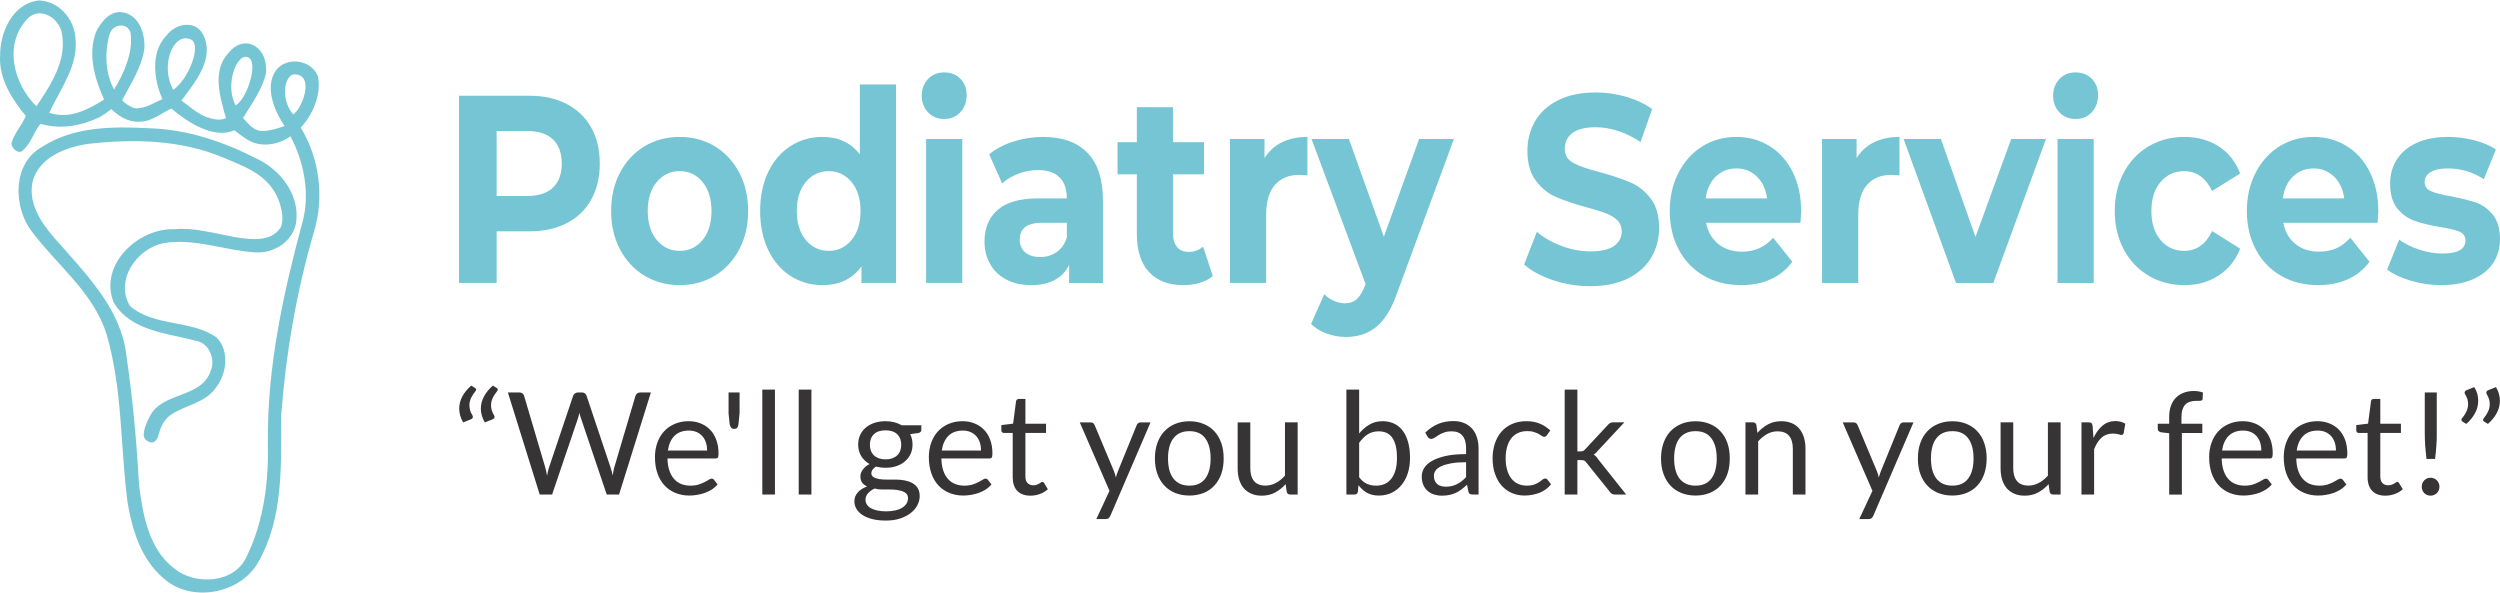 <?xml version="1.0" encoding="UTF-8"?>
<!DOCTYPE svg PUBLIC "-//W3C//DTD SVG 1.0//EN" "http://www.w3.org/TR/2001/REC-SVG-20010904/DTD/svg10.dtd">
<!-- Creator: CorelDRAW 2020 (64-Bit) -->
<svg xmlns="http://www.w3.org/2000/svg" xml:space="preserve" width="430px" height="102px" version="1.0" style="shape-rendering:geometricPrecision; text-rendering:geometricPrecision; image-rendering:optimizeQuality; fill-rule:evenodd; clip-rule:evenodd"
viewBox="0 0 429 101.61"
 xmlns:xlink="http://www.w3.org/1999/xlink"
 xmlns:xodm="http://www.corel.com/coreldraw/odm/2003">
 <defs>
  <style type="text/css">
   <![CDATA[
    .fil1 {fill:#373435;fill-rule:nonzero}
    .fil0 {fill:#76C5D4;fill-rule:nonzero}
   ]]>
  </style>
 </defs>
 <g id="Layer_x0020_1">
  <path class="fil0" d="M0.02 9.46c-0.03,-4.04 2.17,-8.96 6.66,-9.46 3.33,0.1 6,3.07 6.26,6.32 0.59,4.78 -2.56,8.83 -4.49,12.95 3.39,1.17 6.6,-0.49 9.41,-2.26 -1.6,-3.56 -2.81,-7.66 -1.42,-11.51 0.85,-1.81 2.58,-3.99 4.86,-3.41 2.67,0.58 3.64,3.81 3.47,6.22 -0.46,3.16 -2.37,6.06 -3.82,8.82 0.46,0.53 1.82,1.44 2.51,1.4 1.74,-0.11 2.82,-0.9 4.41,-1.6 -1.38,-3.06 -2.2,-8 0.77,-11 1.5,-1.96 4.82,-2.63 6.18,-0.14 2.14,4.12 -1.33,8.22 -3.69,11.4 1.37,0.96 2.81,2.33 4.48,2.88 0.99,0.32 2.15,0.59 3.16,0.13 -0.98,-3.59 -2.46,-8.08 0.45,-11.21 1.18,-1.5 2.92,-2.06 4.37,-1.24 1.64,0.92 2.14,2.67 2.08,4.63 -0.58,2.79 -2.53,5.41 -3.97,7.8 0.79,0.81 1.42,1.71 2.47,2.08 1.26,0.45 3.47,-0.3 4.66,-0.71 -1.29,-1.91 -3.73,-6.46 -1.42,-9.62 1.83,-2.33 5.99,-1.79 7.14,1.06 0.68,3.32 -1.05,6.8 -2.94,8.84 3.21,5.27 4.06,11.92 2.28,17.83 -3.02,10.33 -4.86,20.99 -5.65,31.71 0.01,8.44 0.4,17.5 -3.95,25.07 -3.14,5.48 -11.57,6.96 -16.26,2.69 -3.8,-3.21 -5.33,-8.22 -6.14,-12.94 -1.24,-9.58 -0.86,-19.44 -3.57,-28.79 -2.22,-7.3 -8.6,-12 -12.98,-17.9 -3.09,-4.2 -3.19,-11.57 1.84,-14.34 5.47,-3.57 12.28,-3.56 18.55,-3.22 6.53,0.19 12.84,2.38 18.6,5.35 3.87,1.91 7,6.02 6.52,10.5 -0.34,3.39 -3.73,5.67 -7,5.44 -5.28,-0.29 -10.44,-2.49 -15.78,-1.58 -4.59,0.9 -8.45,6.4 -5.74,10.81 4.18,3.57 10.43,2.28 14.85,5.38 2.3,2.4 1.72,6.37 -0.27,8.78 -1.91,2.62 -5.5,2.85 -7.95,4.75 -2.09,2.02 -1.3,3.48 -2.49,4.35 -0.6,0.44 -1.71,-0.25 -1.8,-1 -0.1,-0.88 0.52,-2.46 1,-3.27 2.03,-4.34 8.92,-3.1 10.48,-7.88 0.88,-1.98 -0.28,-4.84 -2.56,-5.17 -4.97,-1.33 -11.13,-1.64 -14.08,-6.56 -2.61,-6.46 4.23,-12.86 10.49,-12.58 6.2,-0.7 14.9,4.28 18.07,-0.17 0.88,-1.23 0.19,-4.8 -1.34,-6.82 -1.99,-2.86 -5.46,-4.05 -8.53,-5.35 -7.24,-3.03 -15.29,-3.17 -22.97,-2.32 -3.89,0.56 -8.48,2.25 -9.63,6.45 -0.93,4.29 2.11,7.98 4.82,10.93 4.79,5.46 10.33,11.2 11.24,18.75 1.1,7.43 1.78,14.92 2.2,22.42 0.65,5.09 1.63,10.86 5.91,14.23 3.62,3.06 10.49,2.74 12.57,-1.99 2.97,-6.06 3.79,-12.98 3.63,-19.67 -0.13,-12.84 2.65,-25.52 5.98,-37.86 1.26,-4.78 0.21,-10.2 -2.11,-14.54 -1.47,1.09 -3.7,1.72 -5.69,1.27 -1.53,-0.35 -2.69,-1.38 -3.94,-2.31 -3.44,1.53 -7.83,-1.22 -10.81,-3.73 -1.69,0.79 -3.03,1.98 -4.88,2.22 -1.8,0.23 -3.51,-0.29 -5.42,-2.12 -0.56,0.45 -1.31,0.98 -2.01,1.39 -3.23,1.5 -6.7,2.15 -10.16,1.13 -1.39,1.86 -1.39,2.99 -3,4.57 -0.83,0.81 -2.14,-0.6 -1.94,-1.33 0.4,-1.5 1.86,-3.15 2.44,-4.59 -2.32,-2.8 -4.66,-6.37 -4.41,-10.36zm4.61 -6.23c-4.1,4.46 -2.21,11.19 1.62,14.93 2.49,-3.68 5.31,-7.97 4.34,-12.65 -0.47,-2.5 -3.8,-4.64 -5.96,-2.28zm14.19 2.53c-0.9,2.98 -0.76,6.92 0.77,9.52 1.73,-2.87 3.3,-6.42 2.81,-9.77 -0.62,-1.88 -3.16,-1.38 -3.58,0.25zm10.92 9.58c2.74,-1.94 4.9,-7.82 3.02,-8.65 -3.07,-1.35 -5.33,4.58 -3.02,8.65zm12.67 -5.64c-1.95,-0.46 -3.81,5.01 -1.97,8.31 2.05,-1.19 4.09,-7.81 1.97,-8.31zm8.16 2.98c-1.76,-0.05 -2.52,4.31 -0.25,6.88 1.56,-1.02 3.73,-6.79 0.25,-6.88z"/>
  <g id="_2087241281312">
   <path class="fil0" d="M90.83 16.35c2.46,0 4.61,0.47 6.42,1.42 1.82,0.95 3.22,2.29 4.2,4.04 0.98,1.74 1.47,3.81 1.47,6.2 0,2.35 -0.49,4.41 -1.47,6.17 -0.98,1.76 -2.38,3.11 -4.2,4.04 -1.81,0.93 -3.96,1.4 -6.42,1.4l-5.61 0 0 8.86 -6.45 0 0 -32.13 12.06 0zm-0.36 17.21c1.93,0 3.41,-0.48 4.42,-1.45 1,-0.96 1.51,-2.33 1.51,-4.1 0,-1.81 -0.51,-3.19 -1.51,-4.16 -1.01,-0.96 -2.49,-1.45 -4.42,-1.45l-5.25 0 0 11.16 5.25 0zm26.17 15.29c-2.25,0 -4.28,-0.55 -6.07,-1.63 -1.78,-1.09 -3.18,-2.6 -4.19,-4.53 -1.01,-1.92 -1.51,-4.11 -1.51,-6.56 0,-2.45 0.5,-4.64 1.51,-6.56 1.01,-1.93 2.41,-3.44 4.19,-4.53 1.79,-1.08 3.82,-1.62 6.07,-1.62 2.26,0 4.27,0.54 6.05,1.62 1.78,1.09 3.17,2.6 4.18,4.53 1.01,1.92 1.51,4.11 1.51,6.56 0,2.45 -0.5,4.64 -1.51,6.56 -1.01,1.93 -2.4,3.44 -4.18,4.53 -1.78,1.08 -3.79,1.63 -6.05,1.63zm0 -5.88c1.59,0 2.9,-0.62 3.92,-1.86 1.02,-1.24 1.53,-2.9 1.53,-4.98 0,-2.08 -0.51,-3.74 -1.53,-4.98 -1.02,-1.24 -2.33,-1.86 -3.92,-1.86 -1.59,0 -2.9,0.62 -3.94,1.86 -1.03,1.24 -1.55,2.9 -1.55,4.98 0,2.08 0.52,3.74 1.55,4.98 1.04,1.24 2.35,1.86 3.94,1.86zm37.12 -28.55l0 34.06 -5.93 0 0 -2.85c-1.54,2.15 -3.77,3.22 -6.69,3.22 -2.01,0 -3.84,-0.52 -5.47,-1.56 -1.63,-1.05 -2.91,-2.53 -3.84,-4.46 -0.92,-1.93 -1.39,-4.16 -1.39,-6.7 0,-2.54 0.47,-4.77 1.39,-6.7 0.93,-1.93 2.21,-3.41 3.84,-4.45 1.63,-1.05 3.46,-1.56 5.47,-1.56 2.74,0 4.87,0.99 6.41,2.98l0 -11.98 6.21 0zm-11.54 28.55c1.56,0 2.86,-0.62 3.9,-1.86 1.03,-1.24 1.55,-2.9 1.55,-4.98 0,-2.08 -0.52,-3.74 -1.55,-4.98 -1.04,-1.24 -2.34,-1.86 -3.9,-1.86 -1.59,0 -2.91,0.62 -3.94,1.86 -1.03,1.24 -1.55,2.9 -1.55,4.98 0,2.08 0.52,3.74 1.55,4.98 1.03,1.24 2.35,1.86 3.94,1.86zm16.7 -19.19l6.21 0 0 24.7 -6.21 0 0 -24.7zm3.11 -3.44c-1.14,0 -2.07,-0.38 -2.79,-1.15 -0.72,-0.76 -1.07,-1.71 -1.07,-2.84 0,-1.14 0.35,-2.08 1.07,-2.85 0.72,-0.77 1.65,-1.15 2.79,-1.15 1.14,0 2.06,0.37 2.78,1.1 0.72,0.74 1.07,1.66 1.07,2.76 0,1.19 -0.35,2.18 -1.07,2.96 -0.72,0.78 -1.64,1.17 -2.78,1.17zm16.94 3.08c3.31,0 5.86,0.9 7.64,2.73 1.77,1.82 2.66,4.56 2.66,8.24l0 14.09 -5.81 0 0 -3.08c-1.16,2.3 -3.34,3.45 -6.52,3.45 -1.65,0 -3.07,-0.33 -4.28,-0.97 -1.21,-0.64 -2.13,-1.53 -2.76,-2.66 -0.64,-1.13 -0.96,-2.42 -0.96,-3.86 0,-2.29 0.75,-4.1 2.25,-5.41 1.5,-1.32 3.81,-1.98 6.94,-1.98l4.94 0c0,-1.56 -0.41,-2.76 -1.24,-3.6 -0.82,-0.84 -2.05,-1.26 -3.7,-1.26 -1.14,0 -2.26,0.2 -3.36,0.62 -1.1,0.41 -2.04,0.97 -2.8,1.67l-2.23 -5c1.16,-0.95 2.56,-1.68 4.2,-2.2 1.63,-0.52 3.3,-0.78 5.03,-0.78zm-0.48 20.61c1.06,0 2,-0.29 2.83,-0.85 0.82,-0.57 1.4,-1.4 1.75,-2.51l0 -2.52 -4.26 0c-2.55,0 -3.82,0.96 -3.82,2.89 0,0.92 0.31,1.65 0.93,2.18 0.63,0.54 1.48,0.81 2.57,0.81zm29.63 3.26c-0.6,0.51 -1.35,0.9 -2.24,1.17 -0.89,0.26 -1.83,0.39 -2.81,0.39 -2.54,0 -4.51,-0.75 -5.9,-2.25 -1.4,-1.5 -2.09,-3.71 -2.09,-6.61l0 -10.15 -3.31 0 0 -5.51 3.31 0 0 -6.01 6.2 0 0 6.01 5.33 0 0 5.51 -5.33 0 0 10.05c0,1.05 0.23,1.85 0.7,2.41 0.46,0.57 1.12,0.85 1.97,0.85 0.98,0 1.82,-0.3 2.5,-0.91l1.67 5.05zm8.87 -20.25c0.74,-1.19 1.75,-2.09 3.01,-2.71 1.25,-0.61 2.71,-0.91 4.35,-0.91l0 6.6c-0.69,-0.06 -1.15,-0.09 -1.39,-0.09 -1.78,0 -3.17,0.58 -4.18,1.72 -1.01,1.15 -1.51,2.87 -1.51,5.17l0 11.66 -6.21 0 0 -24.7 5.93 0 0 3.26zm32.5 -3.26l-9.67 26.21c-0.98,2.85 -2.19,4.85 -3.64,6.02 -1.44,1.16 -3.19,1.74 -5.23,1.74 -1.11,0 -2.21,-0.2 -3.3,-0.6 -1.09,-0.39 -1.98,-0.94 -2.67,-1.65l2.27 -5.09c0.48,0.49 1.03,0.87 1.65,1.14 0.62,0.28 1.24,0.42 1.85,0.42 0.85,0 1.54,-0.24 2.07,-0.71 0.53,-0.48 1.01,-1.27 1.43,-2.37l0.08 -0.23 -9.27 -24.88 6.41 0 6 16.76 6.05 -16.76 5.97 0zm23.39 25.25c-2.2,0 -4.33,-0.34 -6.38,-1.03 -2.06,-0.69 -3.71,-1.59 -4.96,-2.69l2.19 -5.6c1.2,1.01 2.62,1.82 4.26,2.43 1.64,0.62 3.29,0.92 4.93,0.92 1.83,0 3.19,-0.31 4.06,-0.94 0.88,-0.63 1.31,-1.46 1.31,-2.5 0,-0.77 -0.25,-1.4 -0.77,-1.91 -0.52,-0.5 -1.18,-0.91 -1.99,-1.21 -0.81,-0.31 -1.9,-0.64 -3.28,-1.01 -2.12,-0.58 -3.86,-1.17 -5.21,-1.75 -1.36,-0.58 -2.52,-1.51 -3.48,-2.8 -0.97,-1.28 -1.46,-3 -1.46,-5.14 0,-1.87 0.44,-3.56 1.32,-5.07 0.87,-1.52 2.19,-2.72 3.95,-3.6 1.77,-0.89 3.92,-1.34 6.47,-1.34 1.78,0 3.51,0.25 5.21,0.74 1.7,0.49 3.18,1.19 4.46,2.11l-1.99 5.65c-2.58,-1.69 -5.15,-2.53 -7.72,-2.53 -1.81,0 -3.14,0.34 -4,1.01 -0.86,0.67 -1.29,1.56 -1.29,2.66 0,1.11 0.49,1.92 1.49,2.46 0.99,0.54 2.51,1.06 4.56,1.58 2.12,0.59 3.85,1.17 5.21,1.75 1.35,0.58 2.51,1.5 3.48,2.75 0.97,1.26 1.45,2.96 1.45,5.1 0,1.83 -0.44,3.51 -1.33,5.02 -0.89,1.52 -2.22,2.72 -4,3.61 -1.78,0.88 -3.94,1.33 -6.49,1.33zm36.2 -12.81c0,0.09 -0.04,0.74 -0.12,1.93l-16.19 0c0.29,1.53 0.98,2.74 2.07,3.63 1.09,0.88 2.44,1.33 4.06,1.33 1.11,0 2.1,-0.19 2.96,-0.58 0.87,-0.38 1.67,-0.98 2.41,-1.81l3.3 4.13c-2.01,2.67 -4.96,4 -8.83,4 -2.41,0 -4.55,-0.55 -6.41,-1.63 -1.85,-1.09 -3.29,-2.6 -4.29,-4.53 -1.01,-1.92 -1.51,-4.11 -1.51,-6.56 0,-2.42 0.49,-4.6 1.49,-6.54 0.99,-1.94 2.36,-3.46 4.09,-4.55 1.74,-1.08 3.69,-1.62 5.83,-1.62 2.1,0 4,0.51 5.69,1.56 1.7,1.04 3.03,2.53 4,4.47 0.97,1.95 1.45,4.2 1.45,6.77zm-11.1 -7.39c-1.4,0 -2.58,0.46 -3.54,1.38 -0.95,0.92 -1.54,2.17 -1.75,3.76l10.54 0c-0.21,-1.56 -0.79,-2.8 -1.75,-3.74 -0.95,-0.93 -2.12,-1.4 -3.5,-1.4zm20.61 -1.79c0.74,-1.19 1.74,-2.09 3,-2.71 1.26,-0.61 2.71,-0.91 4.36,-0.91l0 6.6c-0.69,-0.06 -1.16,-0.09 -1.39,-0.09 -1.78,0 -3.18,0.58 -4.18,1.72 -1.01,1.15 -1.51,2.87 -1.51,5.17l0 11.66 -6.21 0 0 -24.7 5.93 0 0 3.26zm32.5 -3.26l-9.04 24.7 -6.4 0 -8.99 -24.7 6.4 0 5.93 16.8 6.13 -16.8 5.97 0zm1.98 0l6.21 0 0 24.7 -6.21 0 0 -24.7zm3.1 -3.44c-1.14,0 -2.07,-0.38 -2.78,-1.15 -0.72,-0.76 -1.08,-1.71 -1.08,-2.84 0,-1.14 0.36,-2.08 1.08,-2.85 0.71,-0.77 1.64,-1.15 2.78,-1.15 1.14,0 2.07,0.37 2.79,1.1 0.71,0.74 1.07,1.66 1.07,2.76 0,1.19 -0.36,2.18 -1.07,2.96 -0.72,0.78 -1.65,1.17 -2.79,1.17zm18.66 28.51c-2.29,0 -4.33,-0.55 -6.15,-1.63 -1.82,-1.09 -3.24,-2.6 -4.26,-4.53 -1.02,-1.92 -1.53,-4.11 -1.53,-6.56 0,-2.45 0.51,-4.64 1.53,-6.56 1.02,-1.93 2.44,-3.44 4.26,-4.53 1.82,-1.08 3.86,-1.62 6.15,-1.62 2.25,0 4.22,0.54 5.9,1.62 1.69,1.09 2.91,2.64 3.68,4.66l-4.81 2.99c-1.11,-2.27 -2.72,-3.4 -4.81,-3.4 -1.62,0 -2.96,0.61 -4.02,1.84 -1.06,1.22 -1.59,2.89 -1.59,5 0,2.11 0.53,3.78 1.59,5 1.06,1.23 2.4,1.84 4.02,1.84 2.12,0 3.72,-1.13 4.81,-3.4l4.81 3.03c-0.77,1.96 -1.99,3.49 -3.68,4.59 -1.68,1.11 -3.65,1.66 -5.9,1.66zm33.29 -12.63c0,0.09 -0.04,0.74 -0.12,1.93l-16.19 0c0.29,1.53 0.98,2.74 2.07,3.63 1.08,0.88 2.44,1.33 4.06,1.33 1.11,0 2.1,-0.19 2.96,-0.58 0.86,-0.38 1.66,-0.98 2.41,-1.81l3.3 4.13c-2.02,2.67 -4.96,4 -8.83,4 -2.42,0 -4.55,-0.55 -6.41,-1.63 -1.86,-1.09 -3.29,-2.6 -4.3,-4.53 -1,-1.92 -1.51,-4.11 -1.51,-6.56 0,-2.42 0.5,-4.6 1.49,-6.54 1,-1.94 2.36,-3.46 4.1,-4.55 1.74,-1.08 3.68,-1.62 5.83,-1.62 2.1,0 3.99,0.51 5.69,1.56 1.7,1.04 3.03,2.53 4,4.47 0.96,1.95 1.45,4.2 1.45,6.77zm-11.1 -7.39c-1.41,0 -2.59,0.46 -3.54,1.38 -0.96,0.92 -1.54,2.17 -1.75,3.76l10.54 0c-0.21,-1.56 -0.79,-2.8 -1.75,-3.74 -0.95,-0.93 -2.12,-1.4 -3.5,-1.4zm21.88 20.02c-1.78,0 -3.52,-0.26 -5.22,-0.76 -1.69,-0.51 -3.05,-1.14 -4.05,-1.91l2.07 -5.14c0.95,0.71 2.1,1.28 3.46,1.72 1.35,0.45 2.68,0.67 3.98,0.67 2.62,0 3.93,-0.75 3.93,-2.25 0,-0.7 -0.35,-1.21 -1.07,-1.52 -0.72,-0.3 -1.82,-0.56 -3.3,-0.78 -1.75,-0.3 -3.2,-0.65 -4.34,-1.05 -1.14,-0.4 -2.13,-1.1 -2.96,-2.11 -0.84,-1.01 -1.26,-2.45 -1.26,-4.32 0,-1.56 0.4,-2.94 1.18,-4.15 0.78,-1.21 1.92,-2.15 3.42,-2.82 1.5,-0.68 3.27,-1.01 5.31,-1.01 1.51,0 3.02,0.19 4.52,0.57 1.49,0.38 2.74,0.91 3.72,1.58l-2.07 5.1c-1.89,-1.23 -3.94,-1.84 -6.17,-1.84 -1.33,0 -2.32,0.22 -2.98,0.64 -0.67,0.43 -1,0.98 -1,1.66 0,0.76 0.36,1.3 1.08,1.6 0.71,0.31 1.85,0.6 3.42,0.88 1.75,0.33 3.18,0.69 4.29,1.07 1.12,0.39 2.09,1.08 2.91,2.09 0.82,1.01 1.23,2.42 1.23,4.23 0,1.53 -0.4,2.89 -1.19,4.08 -0.8,1.19 -1.96,2.12 -3.48,2.78 -1.53,0.66 -3.34,0.99 -5.43,0.99z"/>
   <path class="fil1" d="M79.48 72.41c-0.23,-0.39 -0.4,-0.79 -0.51,-1.18 -0.11,-0.4 -0.17,-0.79 -0.17,-1.18 0,-0.73 0.18,-1.43 0.54,-2.11 0.37,-0.67 0.87,-1.29 1.52,-1.85l0.67 0.42c0.07,0.04 0.12,0.08 0.14,0.13 0.02,0.05 0.02,0.1 0.02,0.15 0,0.11 -0.04,0.21 -0.12,0.29 -0.13,0.16 -0.25,0.34 -0.38,0.51 -0.12,0.18 -0.23,0.37 -0.33,0.57 -0.1,0.2 -0.17,0.41 -0.23,0.63 -0.06,0.22 -0.08,0.45 -0.08,0.7 0,0.26 0.04,0.53 0.11,0.81 0.08,0.27 0.21,0.57 0.4,0.88 0.05,0.09 0.08,0.18 0.08,0.28 0,0.19 -0.11,0.33 -0.33,0.41l-1.33 0.54zm292.75 12.39l0 -10.53 -1.37 -0.16c-0.17,-0.04 -0.31,-0.11 -0.42,-0.19 -0.11,-0.09 -0.17,-0.21 -0.17,-0.38l0 -0.9 1.96 0 0 -1.19c0,-0.71 0.1,-1.34 0.3,-1.89 0.2,-0.55 0.48,-1.01 0.85,-1.38 0.37,-0.38 0.82,-0.67 1.34,-0.86 0.52,-0.2 1.1,-0.3 1.76,-0.3 0.55,0 1.06,0.09 1.54,0.26l-0.05 1.09c-0.01,0.16 -0.08,0.26 -0.21,0.29 -0.13,0.03 -0.31,0.05 -0.55,0.05l-0.38 0c-0.37,0 -0.71,0.05 -1.02,0.15 -0.3,0.09 -0.57,0.25 -0.79,0.47 -0.22,0.22 -0.38,0.5 -0.5,0.86 -0.12,0.36 -0.18,0.8 -0.18,1.32l0 1.13 3.58 0 0 1.59 -3.51 0 0 10.57 -2.18 0zm12.64 -12.6c0.74,0 1.42,0.13 2.05,0.38 0.63,0.25 1.17,0.6 1.62,1.07 0.46,0.47 0.82,1.05 1.08,1.74 0.25,0.69 0.38,1.47 0.38,2.36 0,0.34 -0.04,0.57 -0.11,0.68 -0.08,0.12 -0.21,0.17 -0.42,0.17l-8.23 0c0.02,0.78 0.12,1.47 0.32,2.05 0.19,0.58 0.46,1.06 0.8,1.45 0.35,0.39 0.75,0.68 1.23,0.87 0.47,0.19 1,0.29 1.58,0.29 0.55,0 1.02,-0.07 1.42,-0.19 0.39,-0.13 0.73,-0.27 1.01,-0.42 0.29,-0.14 0.53,-0.28 0.72,-0.4 0.19,-0.13 0.35,-0.19 0.49,-0.19 0.18,0 0.32,0.07 0.42,0.2l0.61 0.8c-0.27,0.32 -0.59,0.6 -0.97,0.85 -0.37,0.24 -0.77,0.43 -1.2,0.59 -0.42,0.15 -0.87,0.26 -1.32,0.34 -0.46,0.08 -0.91,0.12 -1.36,0.12 -0.86,0 -1.64,-0.15 -2.36,-0.44 -0.72,-0.29 -1.34,-0.71 -1.87,-1.27 -0.53,-0.56 -0.94,-1.25 -1.23,-2.07 -0.29,-0.83 -0.44,-1.77 -0.44,-2.84 0,-0.86 0.13,-1.67 0.4,-2.42 0.26,-0.75 0.64,-1.4 1.14,-1.95 0.5,-0.55 1.1,-0.98 1.82,-1.29 0.72,-0.32 1.52,-0.48 2.42,-0.48zm0.05 1.61c-1.05,0 -1.88,0.31 -2.48,0.91 -0.61,0.61 -0.98,1.44 -1.13,2.52l6.73 0c0,-0.51 -0.07,-0.97 -0.2,-1.39 -0.14,-0.41 -0.35,-0.78 -0.61,-1.08 -0.27,-0.3 -0.6,-0.54 -0.99,-0.71 -0.38,-0.16 -0.83,-0.25 -1.32,-0.25zm12.75 -1.61c0.74,0 1.43,0.13 2.05,0.38 0.63,0.25 1.17,0.6 1.63,1.07 0.45,0.47 0.81,1.05 1.07,1.74 0.25,0.69 0.38,1.47 0.38,2.36 0,0.34 -0.04,0.57 -0.11,0.68 -0.07,0.12 -0.21,0.17 -0.42,0.17l-8.23 0c0.02,0.78 0.12,1.47 0.32,2.05 0.19,0.58 0.46,1.06 0.81,1.45 0.34,0.39 0.74,0.68 1.22,0.87 0.47,0.19 1,0.29 1.58,0.29 0.55,0 1.02,-0.07 1.42,-0.19 0.39,-0.13 0.73,-0.27 1.02,-0.42 0.28,-0.14 0.52,-0.28 0.71,-0.4 0.19,-0.13 0.36,-0.19 0.49,-0.19 0.18,0 0.32,0.07 0.42,0.2l0.61 0.8c-0.27,0.32 -0.59,0.6 -0.96,0.85 -0.38,0.24 -0.78,0.43 -1.2,0.59 -0.43,0.15 -0.88,0.26 -1.33,0.34 -0.46,0.08 -0.91,0.12 -1.36,0.12 -0.85,0 -1.64,-0.15 -2.36,-0.44 -0.72,-0.29 -1.34,-0.71 -1.87,-1.27 -0.52,-0.56 -0.94,-1.25 -1.23,-2.07 -0.29,-0.83 -0.44,-1.77 -0.44,-2.84 0,-0.86 0.14,-1.67 0.4,-2.42 0.27,-0.75 0.64,-1.4 1.14,-1.95 0.5,-0.55 1.1,-0.98 1.82,-1.29 0.72,-0.32 1.52,-0.48 2.42,-0.48zm0.05 1.61c-1.05,0 -1.88,0.31 -2.48,0.91 -0.6,0.61 -0.98,1.44 -1.12,2.52l6.73 0c0,-0.51 -0.07,-0.97 -0.21,-1.39 -0.14,-0.41 -0.34,-0.78 -0.61,-1.08 -0.27,-0.3 -0.6,-0.54 -0.98,-0.71 -0.39,-0.16 -0.84,-0.25 -1.33,-0.25zm11.6 11.17c-0.97,0 -1.72,-0.27 -2.25,-0.82 -0.52,-0.54 -0.79,-1.33 -0.79,-2.36l0 -7.58 -1.49 0c-0.13,0 -0.24,-0.04 -0.33,-0.12 -0.09,-0.07 -0.13,-0.19 -0.13,-0.35l0 -0.88 2.03 -0.25 0.5 -3.82c0.01,-0.13 0.07,-0.23 0.15,-0.31 0.09,-0.07 0.21,-0.11 0.35,-0.11l1.1 0 0 4.26 3.54 0 0 1.58 -3.54 0 0 7.44c0,0.52 0.12,0.91 0.37,1.16 0.26,0.25 0.58,0.38 0.98,0.38 0.23,0 0.43,-0.04 0.6,-0.1 0.16,-0.06 0.31,-0.12 0.43,-0.2 0.12,-0.07 0.23,-0.14 0.31,-0.2 0.09,-0.06 0.16,-0.09 0.22,-0.09 0.12,0 0.22,0.07 0.31,0.21l0.64 1.05c-0.38,0.35 -0.83,0.62 -1.36,0.82 -0.53,0.19 -1.07,0.29 -1.64,0.29zm8.83 -17.71l0 6.99c0,0.37 0,0.73 -0.01,1.08 -0.01,0.35 -0.03,0.7 -0.06,1.06 -0.02,0.35 -0.05,0.71 -0.09,1.08 -0.04,0.37 -0.08,0.77 -0.13,1.2l-1.48 0c-0.05,-0.43 -0.09,-0.83 -0.12,-1.2 -0.04,-0.37 -0.07,-0.73 -0.1,-1.08 -0.02,-0.36 -0.04,-0.71 -0.05,-1.06 -0.01,-0.35 -0.02,-0.71 -0.02,-1.08l0 -6.99 2.06 0zm-2.58 16.17c0,-0.21 0.04,-0.41 0.11,-0.59 0.08,-0.19 0.19,-0.35 0.32,-0.5 0.14,-0.13 0.29,-0.25 0.48,-0.33 0.19,-0.08 0.39,-0.12 0.6,-0.12 0.21,0 0.41,0.04 0.6,0.12 0.19,0.08 0.35,0.2 0.49,0.33 0.13,0.15 0.25,0.31 0.32,0.5 0.08,0.18 0.12,0.38 0.12,0.59 0,0.23 -0.04,0.43 -0.12,0.61 -0.07,0.19 -0.19,0.35 -0.32,0.49 -0.14,0.14 -0.3,0.24 -0.49,0.32 -0.19,0.08 -0.39,0.12 -0.6,0.12 -0.21,0 -0.41,-0.04 -0.6,-0.12 -0.19,-0.08 -0.34,-0.18 -0.48,-0.32 -0.13,-0.14 -0.24,-0.3 -0.32,-0.49 -0.07,-0.18 -0.11,-0.38 -0.11,-0.61zm9.02 -17.09c0.24,0.39 0.41,0.78 0.52,1.17 0.1,0.39 0.15,0.78 0.15,1.17 0,0.74 -0.17,1.45 -0.54,2.12 -0.36,0.68 -0.86,1.3 -1.51,1.86l-0.67 -0.42c-0.07,-0.04 -0.11,-0.08 -0.13,-0.13 -0.02,-0.05 -0.03,-0.1 -0.03,-0.15 0,-0.11 0.04,-0.21 0.12,-0.29 0.13,-0.16 0.26,-0.33 0.38,-0.51 0.13,-0.18 0.23,-0.38 0.33,-0.58 0.1,-0.19 0.18,-0.4 0.23,-0.62 0.06,-0.23 0.09,-0.46 0.09,-0.7 0,-0.26 -0.04,-0.53 -0.11,-0.81 -0.08,-0.28 -0.22,-0.57 -0.4,-0.88 -0.06,-0.09 -0.09,-0.18 -0.09,-0.27 0,-0.19 0.11,-0.34 0.33,-0.43l1.33 -0.53zm3.72 0c0.23,0.39 0.4,0.78 0.51,1.17 0.11,0.39 0.16,0.78 0.16,1.17 0,0.74 -0.18,1.45 -0.54,2.12 -0.37,0.68 -0.87,1.3 -1.51,1.86l-0.68 -0.42c-0.06,-0.04 -0.1,-0.08 -0.12,-0.13 -0.02,-0.05 -0.04,-0.1 -0.04,-0.15 0,-0.11 0.05,-0.21 0.13,-0.29 0.13,-0.16 0.25,-0.33 0.38,-0.51 0.12,-0.18 0.23,-0.38 0.33,-0.58 0.09,-0.19 0.17,-0.4 0.23,-0.62 0.05,-0.23 0.08,-0.46 0.08,-0.7 0,-0.26 -0.03,-0.53 -0.11,-0.81 -0.08,-0.28 -0.21,-0.57 -0.4,-0.88 -0.06,-0.09 -0.08,-0.18 -0.08,-0.27 0,-0.19 0.1,-0.34 0.33,-0.43l1.33 -0.53zm-106.86 22.1c-0.08,0.16 -0.17,0.29 -0.28,0.39 -0.11,0.1 -0.28,0.15 -0.5,0.15l-1.62 0 2.26 -4.84 -5.1 -11.74 1.88 0c0.18,0 0.33,0.05 0.44,0.14 0.1,0.1 0.18,0.2 0.23,0.32l3.31 7.89c0.07,0.18 0.14,0.36 0.19,0.54 0.05,0.19 0.1,0.37 0.14,0.56 0.06,-0.19 0.11,-0.37 0.17,-0.56 0.06,-0.18 0.12,-0.36 0.2,-0.55l3.21 -7.88c0.05,-0.13 0.13,-0.24 0.25,-0.33 0.12,-0.09 0.25,-0.13 0.38,-0.13l1.74 0 -6.9 16.04zm13.57 -16.24c0.9,0 1.72,0.16 2.45,0.46 0.73,0.3 1.35,0.73 1.86,1.28 0.5,0.55 0.9,1.22 1.17,2.01 0.27,0.78 0.41,1.66 0.41,2.63 0,0.98 -0.14,1.86 -0.41,2.64 -0.27,0.78 -0.67,1.45 -1.17,2 -0.51,0.56 -1.13,0.98 -1.86,1.28 -0.73,0.29 -1.55,0.45 -2.45,0.45 -0.91,0 -1.72,-0.16 -2.45,-0.45 -0.73,-0.3 -1.35,-0.72 -1.86,-1.28 -0.52,-0.55 -0.91,-1.22 -1.19,-2 -0.28,-0.78 -0.41,-1.66 -0.41,-2.64 0,-0.97 0.13,-1.85 0.41,-2.63 0.28,-0.79 0.67,-1.46 1.19,-2.01 0.51,-0.55 1.13,-0.98 1.86,-1.28 0.73,-0.3 1.54,-0.46 2.45,-0.46zm0 11.05c1.22,0 2.13,-0.41 2.73,-1.23 0.61,-0.82 0.91,-1.97 0.91,-3.43 0,-1.48 -0.3,-2.63 -0.91,-3.45 -0.6,-0.83 -1.51,-1.24 -2.73,-1.24 -0.62,0 -1.16,0.11 -1.61,0.32 -0.46,0.21 -0.84,0.52 -1.14,0.92 -0.31,0.4 -0.54,0.89 -0.69,1.47 -0.15,0.58 -0.23,1.24 -0.23,1.98 0,0.73 0.08,1.39 0.23,1.97 0.15,0.57 0.38,1.06 0.69,1.46 0.3,0.39 0.68,0.69 1.14,0.91 0.45,0.21 0.99,0.32 1.61,0.32zm10.45 -10.86l0 7.9c0,0.93 0.22,1.66 0.65,2.18 0.43,0.51 1.08,0.77 1.96,0.77 0.63,0 1.23,-0.16 1.79,-0.46 0.56,-0.3 1.08,-0.72 1.55,-1.25l0 -9.14 2.18 0 0 12.38 -1.3 0c-0.31,0 -0.5,-0.15 -0.58,-0.45l-0.18 -1.33c-0.53,0.6 -1.14,1.07 -1.8,1.43 -0.67,0.37 -1.44,0.55 -2.3,0.55 -0.68,0 -1.27,-0.11 -1.79,-0.34 -0.51,-0.22 -0.95,-0.54 -1.3,-0.94 -0.35,-0.41 -0.61,-0.91 -0.79,-1.48 -0.17,-0.58 -0.26,-1.22 -0.26,-1.92l0 -7.9 2.17 0zm11.71 12.38l0 -12.38 1.24 0c0.24,0 0.4,0.05 0.49,0.14 0.09,0.09 0.15,0.26 0.18,0.49l0.15 2.06c0.42,-0.92 0.95,-1.63 1.57,-2.14 0.62,-0.52 1.35,-0.77 2.19,-0.77 0.34,0 0.65,0.04 0.93,0.12 0.28,0.08 0.53,0.19 0.77,0.33l-0.28 1.63c-0.06,0.2 -0.18,0.3 -0.38,0.3 -0.11,0 -0.29,-0.04 -0.53,-0.12 -0.23,-0.07 -0.56,-0.11 -0.98,-0.11 -0.76,0 -1.39,0.23 -1.9,0.69 -0.51,0.46 -0.94,1.12 -1.28,2l0 7.76 -2.17 0zm-66.23 -12.57c0.9,0 1.72,0.16 2.45,0.46 0.73,0.3 1.35,0.73 1.85,1.28 0.51,0.55 0.9,1.22 1.18,2.01 0.27,0.78 0.4,1.66 0.4,2.63 0,0.98 -0.13,1.86 -0.4,2.64 -0.28,0.78 -0.67,1.45 -1.18,2 -0.5,0.56 -1.12,0.98 -1.85,1.28 -0.73,0.29 -1.55,0.45 -2.45,0.45 -0.91,0 -1.72,-0.16 -2.45,-0.45 -0.73,-0.3 -1.35,-0.72 -1.87,-1.28 -0.51,-0.55 -0.9,-1.22 -1.18,-2 -0.28,-0.78 -0.42,-1.66 -0.42,-2.64 0,-0.97 0.14,-1.85 0.42,-2.63 0.28,-0.79 0.67,-1.46 1.18,-2.01 0.52,-0.55 1.14,-0.98 1.87,-1.28 0.73,-0.3 1.54,-0.46 2.45,-0.46zm0 11.05c1.22,0 2.13,-0.41 2.73,-1.23 0.61,-0.82 0.91,-1.97 0.91,-3.43 0,-1.48 -0.3,-2.63 -0.91,-3.45 -0.6,-0.83 -1.51,-1.24 -2.73,-1.24 -0.62,0 -1.16,0.11 -1.62,0.32 -0.45,0.21 -0.83,0.52 -1.14,0.92 -0.3,0.4 -0.53,0.89 -0.68,1.47 -0.15,0.58 -0.23,1.24 -0.23,1.98 0,0.73 0.08,1.39 0.23,1.97 0.15,0.57 0.38,1.06 0.68,1.46 0.31,0.39 0.69,0.69 1.14,0.91 0.46,0.21 1,0.32 1.62,0.32zm8.57 1.52l0 -12.38 1.3 0c0.31,0 0.5,0.15 0.58,0.45l0.17 1.35c0.54,-0.6 1.14,-1.08 1.81,-1.45 0.66,-0.36 1.43,-0.55 2.3,-0.55 0.67,0 1.27,0.12 1.79,0.34 0.52,0.22 0.95,0.54 1.29,0.95 0.35,0.41 0.61,0.91 0.79,1.49 0.18,0.58 0.27,1.22 0.27,1.92l0 7.88 -2.17 0 0 -7.88c0,-0.94 -0.22,-1.67 -0.64,-2.18 -0.43,-0.52 -1.09,-0.78 -1.97,-0.78 -0.64,0 -1.24,0.15 -1.8,0.46 -0.55,0.31 -1.07,0.73 -1.54,1.26l0 9.12 -2.18 0zm-68.48 0l0 -18 2.19 0 0 7.53c0.51,-0.63 1.1,-1.14 1.77,-1.53 0.66,-0.39 1.42,-0.58 2.27,-0.58 0.72,0 1.37,0.14 1.95,0.41 0.57,0.26 1.07,0.67 1.47,1.2 0.41,0.54 0.72,1.19 0.94,1.98 0.22,0.79 0.33,1.69 0.33,2.72 0,0.92 -0.12,1.76 -0.36,2.55 -0.25,0.79 -0.6,1.47 -1.06,2.04 -0.46,0.58 -1.02,1.03 -1.68,1.36 -0.67,0.33 -1.42,0.5 -2.25,0.5 -0.79,0 -1.47,-0.16 -2.03,-0.47 -0.56,-0.31 -1.04,-0.75 -1.46,-1.31l-0.11 1.14c-0.06,0.31 -0.25,0.46 -0.56,0.46l-1.41 0zm5.53 -10.84c-0.71,0 -1.33,0.17 -1.87,0.51 -0.53,0.35 -1.02,0.84 -1.47,1.46l0 5.9c0.39,0.53 0.83,0.91 1.3,1.12 0.48,0.22 1.01,0.33 1.6,0.33 1.15,0 2.04,-0.41 2.66,-1.24 0.62,-0.82 0.93,-1.99 0.93,-3.51 0,-0.81 -0.07,-1.5 -0.21,-2.08 -0.15,-0.58 -0.35,-1.06 -0.62,-1.43 -0.27,-0.37 -0.6,-0.63 -0.99,-0.81 -0.39,-0.17 -0.84,-0.25 -1.33,-0.25zm17.15 10.84l-0.97 0c-0.21,0 -0.38,-0.03 -0.51,-0.09 -0.13,-0.07 -0.22,-0.21 -0.26,-0.42l-0.24 -1.16c-0.33,0.3 -0.65,0.56 -0.96,0.8 -0.31,0.23 -0.63,0.43 -0.97,0.59 -0.35,0.15 -0.71,0.28 -1.09,0.36 -0.39,0.08 -0.82,0.12 -1.3,0.12 -0.48,0 -0.92,-0.07 -1.34,-0.2 -0.42,-0.14 -0.79,-0.34 -1.1,-0.61 -0.31,-0.27 -0.55,-0.61 -0.74,-1.03 -0.18,-0.41 -0.27,-0.9 -0.27,-1.46 0,-0.5 0.13,-0.97 0.4,-1.42 0.27,-0.46 0.71,-0.86 1.3,-1.21 0.6,-0.35 1.38,-0.64 2.35,-0.87 0.97,-0.22 2.16,-0.33 3.56,-0.33l0 -0.98c0,-0.96 -0.21,-1.7 -0.62,-2.19 -0.41,-0.49 -1.02,-0.74 -1.83,-0.74 -0.53,0 -0.97,0.06 -1.33,0.2 -0.36,0.13 -0.68,0.28 -0.94,0.45 -0.27,0.17 -0.49,0.32 -0.69,0.45 -0.19,0.13 -0.38,0.2 -0.57,0.2 -0.14,0 -0.27,-0.03 -0.38,-0.11 -0.11,-0.08 -0.2,-0.17 -0.26,-0.28l-0.39 -0.69c0.68,-0.66 1.42,-1.16 2.21,-1.49 0.79,-0.33 1.66,-0.49 2.62,-0.49 0.7,0 1.31,0.11 1.85,0.34 0.53,0.23 0.99,0.55 1.35,0.95 0.37,0.41 0.65,0.9 0.83,1.49 0.19,0.57 0.29,1.21 0.29,1.9l0 7.92zm-5.65 -1.34c0.38,0 0.73,-0.04 1.05,-0.11 0.32,-0.08 0.62,-0.19 0.9,-0.33 0.28,-0.14 0.55,-0.31 0.81,-0.51 0.25,-0.2 0.5,-0.43 0.75,-0.69l0 -2.56c-1,0 -1.85,0.06 -2.56,0.19 -0.7,0.13 -1.27,0.29 -1.71,0.5 -0.44,0.2 -0.75,0.44 -0.95,0.72 -0.2,0.27 -0.3,0.58 -0.3,0.93 0,0.33 0.05,0.61 0.15,0.84 0.11,0.24 0.25,0.43 0.43,0.58 0.18,0.16 0.39,0.27 0.64,0.33 0.24,0.07 0.51,0.11 0.79,0.11zm17.38 -8.84c-0.06,0.09 -0.13,0.16 -0.19,0.2 -0.07,0.05 -0.16,0.08 -0.28,0.08 -0.13,0 -0.26,-0.05 -0.4,-0.15 -0.14,-0.1 -0.32,-0.22 -0.54,-0.34 -0.22,-0.12 -0.49,-0.23 -0.8,-0.33 -0.31,-0.11 -0.7,-0.16 -1.16,-0.16 -0.6,0 -1.13,0.11 -1.6,0.33 -0.46,0.21 -0.85,0.52 -1.16,0.93 -0.32,0.41 -0.55,0.9 -0.71,1.48 -0.16,0.58 -0.24,1.22 -0.24,1.94 0,0.75 0.08,1.41 0.26,1.99 0.17,0.59 0.41,1.08 0.72,1.47 0.31,0.39 0.68,0.7 1.13,0.9 0.44,0.21 0.94,0.32 1.49,0.32 0.53,0 0.97,-0.07 1.31,-0.19 0.34,-0.13 0.63,-0.27 0.85,-0.42 0.23,-0.16 0.42,-0.3 0.57,-0.43 0.14,-0.12 0.29,-0.18 0.44,-0.18 0.18,0 0.32,0.06 0.41,0.2l0.61 0.8c-0.54,0.66 -1.21,1.15 -2.01,1.46 -0.81,0.3 -1.66,0.46 -2.56,0.46 -0.77,0 -1.49,-0.15 -2.15,-0.43 -0.66,-0.29 -1.24,-0.7 -1.73,-1.24 -0.49,-0.55 -0.87,-1.21 -1.15,-2 -0.28,-0.79 -0.43,-1.69 -0.43,-2.71 0,-0.92 0.13,-1.77 0.39,-2.55 0.26,-0.78 0.63,-1.46 1.12,-2.02 0.5,-0.57 1.1,-1.01 1.83,-1.33 0.72,-0.32 1.55,-0.48 2.49,-0.48 0.86,0 1.63,0.15 2.3,0.43 0.66,0.28 1.25,0.67 1.77,1.18l-0.58 0.79zm5.23 -7.82l0 10.6 0.56 0c0.17,0 0.3,-0.02 0.41,-0.07 0.1,-0.04 0.22,-0.13 0.35,-0.27l3.91 -4.2c0.12,-0.13 0.24,-0.24 0.37,-0.32 0.12,-0.08 0.28,-0.12 0.48,-0.12l1.98 0 -4.55 4.87c-0.12,0.14 -0.23,0.26 -0.34,0.37 -0.11,0.1 -0.23,0.2 -0.37,0.28 0.14,0.1 0.28,0.21 0.4,0.34 0.12,0.12 0.23,0.27 0.33,0.43l4.84 6.09 -1.96 0c-0.18,0 -0.33,-0.03 -0.45,-0.1 -0.13,-0.07 -0.25,-0.18 -0.36,-0.32l-4.07 -5.07c-0.12,-0.17 -0.25,-0.29 -0.37,-0.34 -0.12,-0.05 -0.3,-0.08 -0.55,-0.08l-0.61 0 0 5.91 -2.18 0 0 -18 2.18 0zm-80.15 21.67c-0.08,0.16 -0.17,0.29 -0.28,0.39 -0.11,0.1 -0.28,0.15 -0.5,0.15l-1.62 0 2.26 -4.84 -5.1 -11.74 1.88 0c0.18,0 0.33,0.05 0.44,0.14 0.1,0.1 0.18,0.2 0.23,0.32l3.31 7.89c0.07,0.18 0.14,0.36 0.19,0.54 0.05,0.19 0.1,0.37 0.14,0.56 0.06,-0.19 0.11,-0.37 0.17,-0.56 0.06,-0.18 0.12,-0.36 0.2,-0.55l3.21 -7.88c0.05,-0.13 0.13,-0.24 0.25,-0.33 0.12,-0.09 0.24,-0.13 0.38,-0.13l1.74 0 -6.9 16.04zm13.57 -16.24c0.9,0 1.72,0.16 2.45,0.46 0.73,0.3 1.35,0.73 1.85,1.28 0.51,0.55 0.9,1.22 1.18,2.01 0.27,0.78 0.4,1.66 0.4,2.63 0,0.98 -0.13,1.86 -0.4,2.64 -0.28,0.78 -0.67,1.45 -1.18,2 -0.5,0.56 -1.12,0.98 -1.85,1.28 -0.73,0.29 -1.55,0.45 -2.45,0.45 -0.91,0 -1.72,-0.16 -2.45,-0.45 -0.73,-0.3 -1.35,-0.72 -1.86,-1.28 -0.52,-0.55 -0.91,-1.22 -1.19,-2 -0.28,-0.78 -0.42,-1.66 -0.42,-2.64 0,-0.97 0.14,-1.85 0.42,-2.63 0.28,-0.79 0.67,-1.46 1.19,-2.01 0.51,-0.55 1.13,-0.98 1.86,-1.28 0.73,-0.3 1.54,-0.46 2.45,-0.46zm0 11.05c1.22,0 2.13,-0.41 2.73,-1.23 0.61,-0.82 0.91,-1.97 0.91,-3.43 0,-1.48 -0.3,-2.63 -0.91,-3.45 -0.6,-0.83 -1.51,-1.24 -2.73,-1.24 -0.62,0 -1.16,0.11 -1.62,0.32 -0.45,0.21 -0.83,0.52 -1.13,0.92 -0.31,0.4 -0.54,0.89 -0.69,1.47 -0.15,0.58 -0.23,1.24 -0.23,1.98 0,0.73 0.08,1.39 0.23,1.97 0.15,0.57 0.38,1.06 0.69,1.46 0.3,0.39 0.68,0.69 1.13,0.91 0.46,0.21 1,0.32 1.62,0.32zm10.45 -10.86l0 7.9c0,0.93 0.22,1.66 0.65,2.18 0.43,0.51 1.08,0.77 1.96,0.77 0.63,0 1.23,-0.16 1.79,-0.46 0.56,-0.3 1.08,-0.72 1.55,-1.25l0 -9.14 2.18 0 0 12.38 -1.3 0c-0.31,0 -0.5,-0.15 -0.58,-0.45l-0.18 -1.33c-0.53,0.6 -1.14,1.07 -1.8,1.43 -0.67,0.37 -1.44,0.55 -2.3,0.55 -0.68,0 -1.27,-0.11 -1.79,-0.34 -0.51,-0.22 -0.95,-0.54 -1.3,-0.94 -0.35,-0.41 -0.61,-0.91 -0.79,-1.48 -0.17,-0.58 -0.26,-1.22 -0.26,-1.92l0 -7.9 2.17 0zm-62.6 -0.2c0.54,0 1.04,0.06 1.51,0.18 0.47,0.12 0.89,0.29 1.28,0.52l3.36 0 0 0.81c0,0.27 -0.18,0.44 -0.52,0.52l-1.4 0.19c0.28,0.53 0.41,1.12 0.41,1.77 0,0.61 -0.11,1.16 -0.34,1.65 -0.23,0.49 -0.56,0.91 -0.97,1.26 -0.41,0.35 -0.9,0.62 -1.46,0.81 -0.57,0.19 -1.19,0.28 -1.87,0.28 -0.58,0 -1.12,-0.07 -1.63,-0.2 -0.27,0.16 -0.46,0.34 -0.6,0.54 -0.13,0.19 -0.2,0.38 -0.2,0.56 0,0.31 0.12,0.54 0.36,0.69 0.23,0.16 0.54,0.27 0.94,0.34 0.39,0.07 0.83,0.1 1.33,0.1 0.49,0 1,0 1.52,0 0.52,0 1.02,0.04 1.52,0.13 0.5,0.1 0.94,0.24 1.33,0.45 0.39,0.2 0.71,0.49 0.94,0.85 0.24,0.36 0.36,0.84 0.36,1.41 0,0.54 -0.14,1.06 -0.4,1.56 -0.26,0.51 -0.65,0.95 -1.14,1.34 -0.5,0.39 -1.11,0.71 -1.82,0.94 -0.72,0.24 -1.53,0.35 -2.44,0.35 -0.9,0 -1.69,-0.08 -2.37,-0.26 -0.68,-0.18 -1.24,-0.42 -1.69,-0.72 -0.45,-0.31 -0.78,-0.66 -1.01,-1.05 -0.22,-0.4 -0.34,-0.81 -0.34,-1.24 0,-0.61 0.2,-1.13 0.59,-1.56 0.38,-0.43 0.91,-0.77 1.59,-1.02 -0.35,-0.16 -0.63,-0.38 -0.84,-0.65 -0.2,-0.27 -0.31,-0.64 -0.31,-1.09 0,-0.18 0.03,-0.36 0.1,-0.56 0.06,-0.18 0.17,-0.38 0.3,-0.56 0.13,-0.19 0.3,-0.36 0.49,-0.54 0.2,-0.17 0.43,-0.32 0.69,-0.45 -0.61,-0.34 -1.09,-0.8 -1.44,-1.36 -0.34,-0.57 -0.52,-1.24 -0.52,-1.99 0,-0.61 0.12,-1.15 0.35,-1.65 0.23,-0.49 0.56,-0.92 0.97,-1.26 0.42,-0.35 0.91,-0.62 1.49,-0.81 0.57,-0.18 1.2,-0.28 1.88,-0.28zm3.86 13.23c0,-0.32 -0.08,-0.57 -0.25,-0.76 -0.18,-0.2 -0.41,-0.34 -0.7,-0.45 -0.29,-0.1 -0.63,-0.18 -1.01,-0.23 -0.39,-0.05 -0.79,-0.07 -1.21,-0.07 -0.43,0 -0.86,0 -1.3,0 -0.44,0 -0.86,-0.06 -1.26,-0.17 -0.46,0.22 -0.84,0.49 -1.12,0.81 -0.29,0.32 -0.44,0.7 -0.44,1.14 0,0.27 0.07,0.53 0.22,0.77 0.14,0.24 0.35,0.45 0.65,0.63 0.29,0.17 0.66,0.31 1.1,0.41 0.45,0.1 0.97,0.16 1.57,0.16 0.59,0 1.11,-0.06 1.58,-0.17 0.46,-0.1 0.86,-0.26 1.18,-0.46 0.32,-0.2 0.56,-0.43 0.74,-0.71 0.17,-0.27 0.25,-0.57 0.25,-0.9zm-3.86 -6.68c0.44,0 0.83,-0.06 1.17,-0.18 0.34,-0.13 0.62,-0.3 0.85,-0.52 0.23,-0.22 0.4,-0.48 0.51,-0.79 0.11,-0.31 0.17,-0.64 0.17,-1.01 0,-0.76 -0.23,-1.36 -0.69,-1.81 -0.46,-0.45 -1.13,-0.67 -2.01,-0.67 -0.87,0 -1.53,0.22 -1.99,0.67 -0.46,0.45 -0.69,1.05 -0.69,1.81 0,0.37 0.06,0.7 0.17,1.01 0.12,0.31 0.29,0.57 0.52,0.79 0.23,0.22 0.51,0.39 0.84,0.52 0.34,0.12 0.72,0.18 1.15,0.18zm13.22 -6.55c0.74,0 1.42,0.13 2.05,0.38 0.63,0.25 1.17,0.6 1.62,1.07 0.46,0.47 0.82,1.05 1.08,1.74 0.25,0.69 0.38,1.47 0.38,2.36 0,0.34 -0.04,0.57 -0.11,0.68 -0.07,0.12 -0.21,0.17 -0.42,0.17l-8.23 0c0.02,0.78 0.12,1.47 0.32,2.05 0.19,0.58 0.46,1.06 0.8,1.45 0.35,0.39 0.75,0.68 1.23,0.87 0.47,0.19 1,0.29 1.58,0.29 0.55,0 1.02,-0.07 1.42,-0.19 0.39,-0.13 0.73,-0.27 1.01,-0.42 0.29,-0.14 0.53,-0.28 0.72,-0.4 0.19,-0.13 0.36,-0.19 0.49,-0.19 0.18,0 0.32,0.07 0.42,0.2l0.61 0.8c-0.27,0.32 -0.59,0.6 -0.97,0.85 -0.37,0.24 -0.77,0.43 -1.2,0.59 -0.42,0.15 -0.87,0.26 -1.32,0.34 -0.46,0.08 -0.91,0.12 -1.36,0.12 -0.85,0 -1.64,-0.15 -2.36,-0.44 -0.72,-0.29 -1.34,-0.71 -1.87,-1.27 -0.52,-0.56 -0.94,-1.25 -1.23,-2.07 -0.29,-0.83 -0.44,-1.77 -0.44,-2.84 0,-0.86 0.14,-1.67 0.4,-2.42 0.26,-0.75 0.64,-1.4 1.14,-1.95 0.5,-0.55 1.1,-0.98 1.82,-1.29 0.72,-0.32 1.52,-0.48 2.42,-0.48zm0.05 1.61c-1.05,0 -1.88,0.31 -2.48,0.91 -0.6,0.61 -0.98,1.44 -1.13,2.52l6.73 0c0,-0.51 -0.06,-0.97 -0.2,-1.39 -0.14,-0.41 -0.35,-0.78 -0.61,-1.08 -0.27,-0.3 -0.6,-0.54 -0.99,-0.71 -0.38,-0.16 -0.83,-0.25 -1.32,-0.25zm11.6 11.17c-0.97,0 -1.72,-0.27 -2.25,-0.82 -0.53,-0.54 -0.79,-1.33 -0.79,-2.36l0 -7.58 -1.49 0c-0.13,0 -0.24,-0.04 -0.33,-0.12 -0.09,-0.07 -0.13,-0.19 -0.13,-0.35l0 -0.88 2.02 -0.25 0.5 -3.82c0.02,-0.13 0.07,-0.23 0.16,-0.31 0.09,-0.07 0.21,-0.11 0.35,-0.11l1.1 0 0 4.26 3.54 0 0 1.58 -3.54 0 0 7.44c0,0.52 0.12,0.91 0.37,1.16 0.26,0.25 0.58,0.38 0.98,0.38 0.23,0 0.43,-0.04 0.6,-0.1 0.16,-0.06 0.31,-0.12 0.43,-0.2 0.12,-0.07 0.23,-0.14 0.31,-0.2 0.09,-0.06 0.16,-0.09 0.22,-0.09 0.12,0 0.22,0.07 0.31,0.21l0.63 1.05c-0.37,0.35 -0.82,0.62 -1.35,0.82 -0.53,0.19 -1.08,0.29 -1.64,0.29zm-93.62 -12.57c-0.24,-0.39 -0.41,-0.79 -0.52,-1.18 -0.11,-0.4 -0.17,-0.79 -0.17,-1.18 0,-0.73 0.18,-1.43 0.55,-2.11 0.36,-0.67 0.86,-1.29 1.52,-1.85l0.67 0.42c0.06,0.04 0.11,0.08 0.13,0.13 0.02,0.05 0.03,0.1 0.03,0.15 0,0.11 -0.04,0.21 -0.13,0.29 -0.13,0.16 -0.25,0.34 -0.37,0.51 -0.13,0.18 -0.24,0.37 -0.33,0.57 -0.1,0.2 -0.18,0.41 -0.24,0.63 -0.05,0.22 -0.08,0.45 -0.08,0.7 0,0.26 0.04,0.53 0.12,0.81 0.07,0.27 0.2,0.57 0.39,0.88 0.06,0.09 0.09,0.18 0.09,0.28 0,0.19 -0.11,0.33 -0.33,0.41l-1.33 0.54zm3.95 -5.14l1.97 0c0.21,0 0.39,0.05 0.52,0.16 0.14,0.1 0.24,0.24 0.29,0.4l3.61 12.22c0.07,0.22 0.13,0.46 0.18,0.71 0.05,0.25 0.1,0.52 0.15,0.8 0.06,-0.28 0.11,-0.55 0.17,-0.81 0.06,-0.25 0.12,-0.49 0.2,-0.7l4.11 -12.22c0.05,-0.14 0.15,-0.27 0.29,-0.38 0.15,-0.12 0.32,-0.18 0.52,-0.18l0.68 0c0.22,0 0.39,0.05 0.53,0.16 0.13,0.1 0.22,0.24 0.28,0.4l4.09 12.22c0.15,0.43 0.28,0.91 0.39,1.46 0.05,-0.27 0.1,-0.53 0.14,-0.77 0.04,-0.25 0.09,-0.47 0.16,-0.69l3.62 -12.22c0.04,-0.15 0.14,-0.28 0.28,-0.39 0.14,-0.11 0.31,-0.17 0.52,-0.17l1.84 0 -5.46 17.51 -2.12 0 -4.44 -13.15c-0.09,-0.25 -0.17,-0.54 -0.24,-0.87 -0.04,0.16 -0.08,0.32 -0.12,0.47 -0.03,0.15 -0.07,0.28 -0.11,0.4l-4.46 13.15 -2.13 0 -5.46 -17.51zm31.02 4.93c0.74,0 1.42,0.13 2.05,0.38 0.63,0.25 1.17,0.6 1.62,1.07 0.46,0.47 0.82,1.05 1.07,1.74 0.26,0.69 0.39,1.47 0.39,2.36 0,0.34 -0.04,0.57 -0.11,0.68 -0.08,0.12 -0.22,0.17 -0.42,0.17l-8.23 0c0.01,0.78 0.12,1.47 0.32,2.05 0.19,0.58 0.46,1.06 0.8,1.45 0.34,0.39 0.75,0.68 1.22,0.87 0.48,0.19 1.01,0.29 1.59,0.29 0.55,0 1.02,-0.07 1.41,-0.19 0.4,-0.13 0.74,-0.27 1.02,-0.42 0.29,-0.14 0.53,-0.28 0.72,-0.4 0.19,-0.13 0.35,-0.19 0.49,-0.19 0.18,0 0.32,0.07 0.42,0.2l0.61 0.8c-0.27,0.32 -0.59,0.6 -0.97,0.85 -0.37,0.24 -0.77,0.43 -1.2,0.59 -0.43,0.15 -0.87,0.26 -1.33,0.34 -0.45,0.08 -0.9,0.12 -1.35,0.12 -0.86,0 -1.64,-0.15 -2.36,-0.44 -0.72,-0.29 -1.35,-0.71 -1.87,-1.27 -0.53,-0.56 -0.94,-1.25 -1.23,-2.07 -0.3,-0.83 -0.44,-1.77 -0.44,-2.84 0,-0.86 0.13,-1.67 0.4,-2.42 0.26,-0.75 0.64,-1.4 1.14,-1.95 0.49,-0.55 1.1,-0.98 1.82,-1.29 0.71,-0.32 1.52,-0.48 2.42,-0.48zm0.05 1.61c-1.06,0 -1.88,0.31 -2.49,0.91 -0.6,0.61 -0.97,1.44 -1.12,2.52l6.73 0c0,-0.51 -0.07,-0.97 -0.21,-1.39 -0.13,-0.41 -0.34,-0.78 -0.61,-1.08 -0.26,-0.3 -0.59,-0.54 -0.98,-0.71 -0.38,-0.16 -0.83,-0.25 -1.32,-0.25zm8.69 -6.54l0 3.58 -0.19 1.87c-0.03,0.25 -0.1,0.45 -0.21,0.59 -0.11,0.14 -0.3,0.21 -0.55,0.21 -0.21,0 -0.38,-0.07 -0.49,-0.21 -0.12,-0.14 -0.21,-0.34 -0.26,-0.59l-0.19 -1.87 0 -3.58 1.89 0zm6.07 -0.49l0 18 -2.17 0 0 -18 2.17 0zm6.26 0l0 18 -2.18 0 0 -18 2.18 0z"/>
  </g>
 </g>
</svg>
